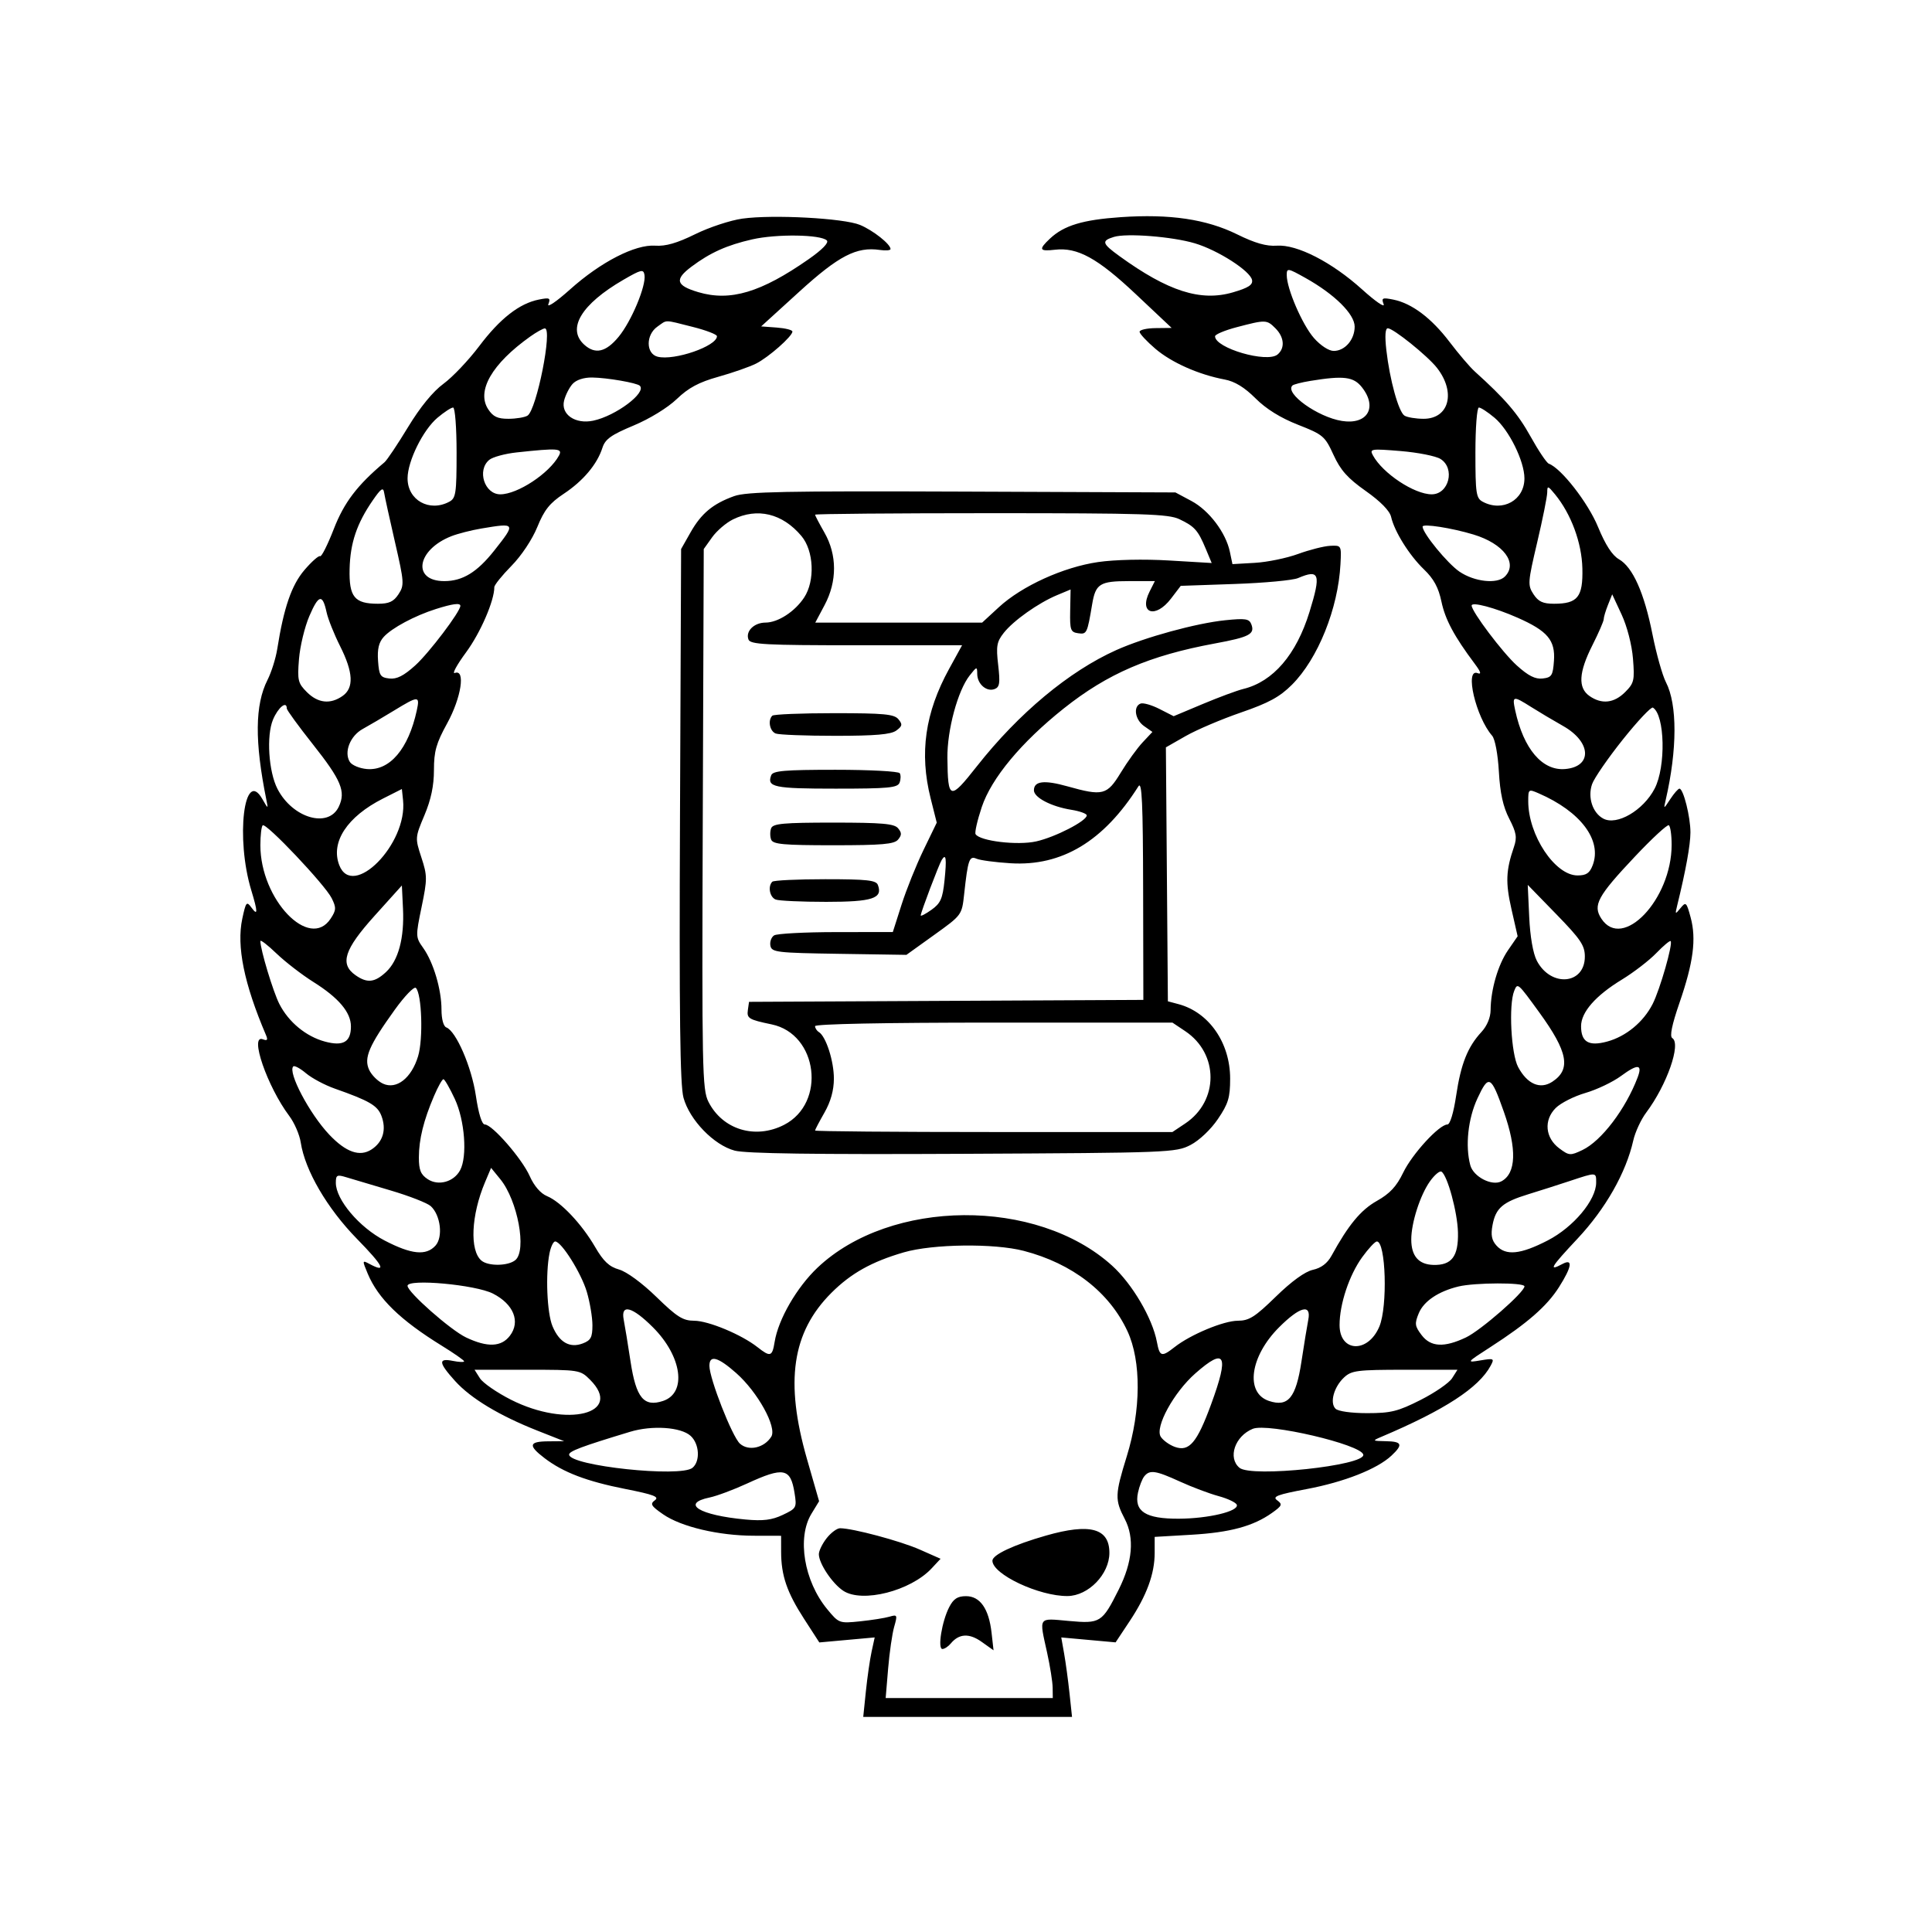 <svg xmlns="http://www.w3.org/2000/svg" width="512" height="512" viewBox="0 0 512 512" version="1.1">
	<path d="M 196.737 57.937 C 193.567 58.378, 187.942 60.233, 184.237 62.060 C 179.433 64.428, 176.393 65.302, 173.642 65.106 C 168.335 64.728, 159.177 69.436, 151.051 76.719 C 147.504 79.899, 144.925 81.655, 145.319 80.621 C 145.956 78.952, 145.674 78.815, 142.784 79.393 C 137.625 80.425, 132.491 84.437, 126.993 91.734 C 124.189 95.455, 119.931 99.940, 117.530 101.700 C 114.733 103.750, 111.354 107.883, 108.128 113.200 C 105.358 117.765, 102.557 121.950, 101.903 122.500 C 94.659 128.595, 91.193 133.153, 88.464 140.177 C 86.834 144.373, 85.200 147.621, 84.834 147.396 C 84.468 147.170, 82.604 148.813, 80.692 151.047 C 77.268 155.047, 75.205 161.033, 73.472 172 C 73.080 174.475, 71.922 178.154, 70.898 180.176 C 67.548 186.786, 67.457 196.484, 70.598 212 C 71.094 214.450, 71.072 214.445, 69.504 211.720 C 64.682 203.340, 62.412 222.162, 66.586 235.914 C 68.349 241.720, 68.358 242.871, 66.622 240.498 C 65.358 238.769, 65.159 239.014, 64.206 243.482 C 62.655 250.755, 64.675 260.676, 70.471 274.261 C 71.044 275.603, 70.851 275.880, 69.660 275.423 C 66.014 274.024, 70.825 287.972, 76.678 295.770 C 78.028 297.568, 79.388 300.718, 79.701 302.770 C 80.831 310.172, 86.687 320.214, 94.586 328.295 C 101.623 335.493, 102.605 337.464, 97.898 334.945 C 95.988 333.923, 95.974 334.002, 97.437 337.504 C 100.205 344.129, 106.056 349.826, 117.081 356.631 C 120.337 358.640, 123 360.502, 123 360.767 C 123 361.033, 121.650 360.980, 120 360.650 C 116.064 359.863, 116.206 361.115, 120.604 365.983 C 124.768 370.592, 132.346 375.161, 142.424 379.138 L 149.500 381.931 145.250 381.966 C 140.138 382.007, 139.913 383.069, 144.305 386.419 C 149.269 390.206, 155.482 392.573, 165.803 394.612 C 173.258 396.085, 174.796 396.676, 173.550 397.587 C 172.217 398.562, 172.530 399.095, 175.747 401.319 C 180.522 404.621, 190.456 406.966, 199.750 406.985 L 207 407 207.006 411.250 C 207.014 417.519, 208.537 421.974, 213.071 428.988 L 217.127 435.264 224.465 434.599 L 231.802 433.935 230.980 437.717 C 230.528 439.798, 229.845 444.538, 229.463 448.250 L 228.767 455 256.433 455 L 284.099 455 283.432 448.750 C 283.065 445.313, 282.423 440.574, 282.006 438.219 L 281.247 433.939 288.445 434.591 L 295.644 435.244 299.356 429.651 C 303.908 422.793, 306 417.084, 306 411.520 L 306 407.291 315.750 406.723 C 325.994 406.127, 332.149 404.454, 337.116 400.918 C 339.776 399.023, 339.922 398.664, 338.463 397.596 C 337.108 396.606, 338.460 396.092, 346.298 394.616 C 356.250 392.741, 364.969 389.302, 368.750 385.760 C 371.891 382.816, 371.576 382.010, 367.250 381.932 C 363.685 381.868, 363.623 381.812, 366 380.806 C 382.850 373.668, 391.909 367.776, 395.046 361.913 C 396.071 359.999, 395.917 359.921, 392.316 360.524 C 388.568 361.151, 388.615 361.088, 395 356.971 C 404.768 350.671, 409.956 346.138, 413.134 341.127 C 416.571 335.709, 416.913 333.441, 414.066 334.965 C 410.240 337.012, 410.914 335.881, 418.065 328.250 C 425.492 320.325, 430.917 310.774, 432.832 302.252 C 433.332 300.027, 434.873 296.697, 436.256 294.853 C 441.732 287.553, 445.574 276.591, 443.176 275.109 C 442.438 274.653, 443.054 271.633, 445.090 265.726 C 448.767 255.060, 449.579 248.847, 448.042 243.149 C 446.941 239.068, 446.775 238.913, 445.360 240.649 C 443.938 242.394, 443.887 242.357, 444.465 240 C 446.747 230.694, 447.968 223.969, 447.983 220.616 C 448.001 216.532, 446.114 209, 445.073 209 C 444.738 209, 443.650 210.237, 442.657 211.750 C 440.857 214.491, 440.853 214.492, 441.427 212 C 444.508 198.624, 444.534 186.691, 441.494 180.803 C 440.556 178.986, 438.951 173.285, 437.927 168.133 C 435.732 157.091, 432.710 150.315, 429.042 148.209 C 427.257 147.185, 425.445 144.385, 423.486 139.623 C 420.852 133.221, 413.732 124.078, 410.450 122.882 C 409.872 122.672, 407.692 119.426, 405.606 115.669 C 402.247 109.622, 398.924 105.750, 390.804 98.421 C 389.537 97.277, 386.543 93.767, 384.151 90.620 C 379.330 84.276, 374.146 80.379, 369.216 79.393 C 366.327 78.815, 366.044 78.952, 366.678 80.621 C 367.071 81.655, 364.504 79.892, 360.974 76.703 C 352.963 69.468, 343.713 64.725, 338.358 65.106 C 335.617 65.301, 332.581 64.435, 327.869 62.112 C 319.700 58.084, 310.015 56.653, 297 57.550 C 286.938 58.243, 281.959 59.751, 278.264 63.222 C 275.171 66.127, 275.406 66.668, 279.553 66.184 C 285.539 65.485, 290.857 68.404, 301 77.957 L 310.500 86.904 306.250 86.952 C 303.913 86.978, 302 87.415, 302 87.922 C 302 88.429, 303.877 90.451, 306.171 92.414 C 310.453 96.080, 317.677 99.286, 324.567 100.578 C 327.233 101.079, 329.814 102.656, 332.719 105.561 C 335.529 108.371, 339.346 110.744, 343.983 112.563 C 350.635 115.173, 351.122 115.586, 353.394 120.549 C 355.260 124.626, 357.148 126.741, 361.932 130.114 C 365.844 132.873, 368.285 135.363, 368.655 136.973 C 369.559 140.901, 373.476 147.160, 377.377 150.910 C 379.955 153.388, 381.216 155.710, 381.992 159.410 C 382.995 164.189, 385.366 168.621, 390.813 175.896 C 392.445 178.076, 392.666 178.809, 391.563 178.386 C 388.081 177.050, 391.113 190.038, 395.438 194.982 C 396.201 195.855, 396.957 199.898, 397.217 204.500 C 397.539 210.199, 398.328 213.782, 399.960 216.957 C 401.866 220.664, 402.076 221.926, 401.208 224.457 C 399.076 230.671, 398.948 233.875, 400.548 240.910 L 402.188 248.121 399.645 251.811 C 396.984 255.671, 395.066 262.268, 395.024 267.698 C 395.009 269.666, 394.073 271.897, 392.591 273.496 C 388.943 277.433, 387.141 281.972, 385.891 290.375 C 385.216 294.914, 384.280 298, 383.580 298 C 381.417 298, 374.246 305.807, 371.859 310.760 C 370.098 314.414, 368.334 316.311, 364.900 318.243 C 360.619 320.653, 357.359 324.591, 352.855 332.798 C 351.759 334.795, 350.118 336.035, 347.935 336.514 C 345.849 336.973, 342.286 339.550, 338.118 343.617 C 332.585 349.015, 331.030 350.002, 328.038 350.010 C 324.268 350.020, 315.502 353.673, 311.283 356.992 C 307.836 359.703, 307.326 359.553, 306.587 355.611 C 305.411 349.343, 300.054 340.234, 294.692 335.388 C 274.739 317.352, 236.024 317.624, 216.661 335.936 C 211.167 341.132, 206.261 349.615, 205.290 355.598 C 204.648 359.554, 204.163 359.702, 200.717 356.992 C 196.498 353.673, 187.732 350.020, 183.962 350.010 C 180.977 350.002, 179.414 349.017, 173.962 343.709 C 170.174 340.020, 166.076 337.012, 164.058 336.438 C 161.441 335.693, 159.922 334.265, 157.721 330.479 C 154.165 324.362, 148.631 318.504, 144.978 316.991 C 143.263 316.281, 141.544 314.293, 140.383 311.678 C 138.337 307.074, 130.444 298, 128.485 298 C 127.703 298, 126.822 295.167, 126.106 290.358 C 124.974 282.742, 120.874 273.273, 118.278 272.276 C 117.519 271.985, 117 270.065, 117 267.552 C 117 262.226, 114.866 255.024, 112.161 251.227 C 110.126 248.368, 110.117 248.148, 111.726 240.366 C 113.261 232.945, 113.257 232.081, 111.667 227.222 C 109.984 222.075, 109.992 221.958, 112.483 216.040 C 114.228 211.896, 115 208.220, 115 204.065 C 115 199.092, 115.597 196.982, 118.500 191.701 C 122.251 184.876, 123.415 177.243, 120.535 178.348 C 119.729 178.657, 121.075 176.187, 123.525 172.859 C 127.324 167.698, 131 159.213, 131 155.603 C 131 155.034, 133.043 152.494, 135.541 149.959 C 138.174 147.285, 141.053 142.957, 142.395 139.657 C 144.229 135.143, 145.677 133.324, 149.396 130.861 C 154.543 127.452, 158.252 123.041, 159.649 118.669 C 160.382 116.378, 161.949 115.256, 167.882 112.779 C 172.156 110.995, 176.938 108.063, 179.355 105.745 C 182.466 102.762, 185.215 101.291, 190.372 99.848 C 194.151 98.791, 198.651 97.217, 200.372 96.351 C 203.689 94.681, 210 89.116, 210 87.861 C 210 87.451, 208.136 86.977, 205.858 86.807 L 201.717 86.500 211.823 77.298 C 222.288 67.769, 226.995 65.332, 233.180 66.240 C 234.731 66.467, 236 66.360, 236 66.001 C 236 64.705, 231.397 61.064, 227.926 59.613 C 223.640 57.823, 204.830 56.812, 196.737 57.937 M 199.369 63.433 C 192.648 64.960, 188.223 66.946, 183.250 70.669 C 178.700 74.075, 179.124 75.663, 185.058 77.424 C 193.524 79.939, 201.665 77.509, 214.282 68.701 C 217.892 66.182, 219.711 64.311, 219.125 63.725 C 217.536 62.136, 205.839 61.964, 199.369 63.433 M 295.191 62.786 C 291.833 63.825, 292.032 64.516, 296.657 67.867 C 309.543 77.201, 318.171 79.964, 326.694 77.487 C 330.827 76.285, 332.051 75.499, 331.805 74.203 C 331.349 71.808, 322.779 66.310, 316.651 64.482 C 310.690 62.704, 298.557 61.745, 295.191 62.786 M 165.208 74.148 C 154.065 80.604, 150.142 87.103, 154.829 91.345 C 157.742 93.982, 160.583 93.329, 163.947 89.250 C 167.328 85.152, 171.271 75.726, 170.798 72.875 C 170.532 71.272, 169.938 71.407, 165.208 74.148 M 341 72.905 C 341 76.518, 345.132 86.080, 348.206 89.582 C 349.946 91.563, 352.149 93, 353.449 93 C 356.422 93, 359 90.008, 359 86.556 C 359 83.251, 353.689 77.990, 346.014 73.692 C 341.243 71.021, 341 70.983, 341 72.905 M 174.223 86.557 C 171.114 88.734, 171.152 93.749, 174.283 94.535 C 178.692 95.642, 190 91.730, 190 89.099 C 190 88.628, 187.095 87.513, 183.544 86.622 C 175.790 84.674, 176.900 84.681, 174.223 86.557 M 327.750 86.707 C 324.587 87.537, 322 88.624, 322 89.122 C 322 92.257, 335.767 96.268, 338.562 93.948 C 340.585 92.270, 340.349 89.349, 338 87 C 335.696 84.696, 335.442 84.689, 327.750 86.707 M 140.500 89.199 C 130.374 96.406, 126.209 103.618, 129.378 108.455 C 130.676 110.435, 131.874 110.997, 134.773 110.985 C 136.823 110.976, 139.084 110.599, 139.798 110.146 C 142.218 108.611, 146.511 86.955, 144.379 87.032 C 143.896 87.049, 142.150 88.024, 140.500 89.199 M 367.394 92.750 C 368.290 100.655, 370.640 109.155, 372.202 110.146 C 372.916 110.599, 375.177 110.976, 377.227 110.985 C 384.041 111.013, 385.898 103.955, 380.787 97.457 C 378.285 94.276, 369.235 87, 367.781 87 C 367.107 87, 366.971 89.020, 367.394 92.750 M 151.733 101.750 C 150.866 102.713, 149.856 104.701, 149.490 106.169 C 148.579 109.820, 152.451 112.486, 157.209 111.483 C 163.170 110.227, 171.397 104.064, 169.563 102.230 C 168.797 101.464, 160.852 100.091, 156.905 100.044 C 154.704 100.017, 152.699 100.678, 151.733 101.750 M 347.269 100.940 C 344.941 101.319, 342.793 101.873, 342.495 102.172 C 340.425 104.241, 349.218 110.531, 355.609 111.553 C 362.371 112.635, 365.140 107.990, 360.927 102.635 C 358.716 99.824, 356.106 99.500, 347.269 100.940 M 115.934 110.709 C 112.108 113.928, 108.023 122.197, 108.010 126.750 C 107.992 132.541, 113.780 135.794, 119.066 132.965 C 120.813 132.030, 121 130.771, 121 119.965 C 121 113.318, 120.590 108, 120.077 108 C 119.569 108, 117.705 109.219, 115.934 110.709 M 391 119.965 C 391 130.771, 391.187 132.030, 392.934 132.965 C 398.220 135.794, 404.008 132.541, 403.990 126.750 C 403.977 122.197, 399.892 113.928, 396.066 110.709 C 394.295 109.219, 392.431 108, 391.923 108 C 391.410 108, 391 113.318, 391 119.965 M 136.904 119.897 C 133.826 120.229, 130.563 121.118, 129.654 121.872 C 126.345 124.619, 128.394 131, 132.585 131 C 137.157 131, 145.574 125.447, 148.121 120.750 C 149.176 118.804, 147.927 118.709, 136.904 119.897 M 363.838 120.675 C 366.423 125.442, 374.807 131, 379.415 131 C 383.987 131, 385.702 124.116, 381.750 121.632 C 380.512 120.854, 375.754 119.910, 371.175 119.533 C 363.314 118.888, 362.904 118.951, 363.838 120.675 M 98.796 132.584 C 94.556 138.725, 92.809 143.899, 92.648 150.787 C 92.475 158.206, 93.940 160, 100.168 160 C 103.114 160, 104.321 159.439, 105.611 157.471 C 107.175 155.084, 107.123 154.313, 104.686 143.721 C 103.267 137.550, 101.969 131.638, 101.803 130.584 C 101.558 129.034, 100.984 129.416, 98.796 132.584 M 410.031 130.500 C 410.023 131.600, 408.828 137.550, 407.375 143.721 C 404.879 154.321, 404.824 155.082, 406.389 157.471 C 407.679 159.439, 408.886 160, 411.832 160 C 418.099 160, 419.525 158.221, 419.346 150.624 C 419.185 143.839, 416.368 136.216, 412.093 131 C 410.209 128.700, 410.043 128.660, 410.031 130.500 M 194.558 131.476 C 188.912 133.510, 185.852 136.055, 183 141.089 L 180.500 145.500 180.207 216 C 179.987 269.141, 180.215 287.588, 181.134 290.917 C 182.766 296.829, 189.176 303.451, 194.697 304.926 C 197.624 305.709, 215.925 305.966, 255.197 305.774 C 309.896 305.508, 311.614 305.441, 315.500 303.430 C 317.810 302.235, 320.873 299.335, 322.750 296.567 C 325.512 292.494, 326 290.884, 326 285.847 C 326 276.346, 320.401 268.271, 312.315 266.109 L 309.500 265.357 309.237 231.706 L 308.973 198.056 314.222 195.058 C 317.108 193.410, 323.697 190.604, 328.863 188.823 C 336.241 186.280, 339.143 184.699, 342.386 181.456 C 349.272 174.570, 354.621 161.270, 355.238 149.500 C 355.499 144.524, 355.486 144.501, 352.500 144.649 C 350.850 144.731, 347.025 145.703, 344 146.808 C 340.975 147.913, 335.825 148.971, 332.556 149.159 L 326.612 149.500 325.929 146.236 C 324.866 141.151, 320.413 135.261, 315.749 132.770 L 311.500 130.500 255 130.277 C 208.277 130.093, 197.818 130.301, 194.558 131.476 M 194.218 137.663 C 192.413 138.553, 189.938 140.680, 188.718 142.390 L 186.500 145.500 186.241 217 C 186 283.554, 186.104 288.741, 187.741 291.980 C 191.477 299.370, 200.152 302.017, 207.790 298.095 C 219.033 292.323, 216.772 274.027, 204.500 271.475 C 198.429 270.212, 197.876 269.878, 198.192 267.664 L 198.500 265.500 250.750 265.241 L 303 264.982 302.941 235.741 C 302.895 212.713, 302.629 206.900, 301.691 208.384 C 292.482 222.946, 281.402 229.613, 267.811 228.772 C 263.790 228.523, 259.731 227.982, 258.792 227.569 C 256.877 226.727, 256.511 227.777, 255.506 237 C 254.907 242.491, 254.894 242.509, 247.557 247.773 L 240.207 253.047 222.366 252.773 C 205.818 252.520, 204.500 252.364, 204.164 250.620 C 203.966 249.586, 204.410 248.355, 205.152 247.885 C 205.893 247.415, 213.274 247.024, 221.553 247.015 L 236.606 247 238.920 239.750 C 240.192 235.762, 242.811 229.241, 244.740 225.257 L 248.247 218.015 246.623 211.552 C 243.617 199.583, 245.149 188.872, 251.530 177.250 L 254.962 171 226.950 171 C 202.867 171, 198.856 170.788, 198.357 169.487 C 197.517 167.299, 199.826 165.001, 202.872 164.993 C 206.172 164.985, 210.646 162.083, 213.102 158.359 C 216.036 153.908, 215.686 145.968, 212.381 142.041 C 207.348 136.060, 200.715 134.461, 194.218 137.663 M 216 136.398 C 216 136.617, 217.120 138.754, 218.488 141.148 C 221.858 147.043, 221.873 154.061, 218.528 160.351 L 216.056 165 238.166 165 L 260.276 165 264.702 160.920 C 270.804 155.296, 281.810 150.287, 291 148.953 C 295.458 148.305, 303.086 148.135, 309.806 148.534 L 321.112 149.204 319.535 145.429 C 317.480 140.512, 316.583 139.504, 312.553 137.592 C 309.633 136.207, 303.147 136, 262.599 136 C 236.969 136, 216 136.179, 216 136.398 M 127.608 140.055 C 124.918 140.506, 121.318 141.426, 119.608 142.099 C 110.412 145.722, 109.119 154, 117.750 154 C 122.597 154, 126.445 151.643, 130.995 145.887 C 136.749 138.608, 136.703 138.531, 127.608 140.055 M 377 139.558 C 377 141.280, 383.595 149.332, 386.776 151.494 C 390.745 154.191, 396.756 154.844, 398.800 152.800 C 402.342 149.258, 398.484 144.078, 390.500 141.658 C 384.730 139.909, 377 138.706, 377 139.558 M 344 153.196 C 342.625 153.785, 335.067 154.489, 327.204 154.760 L 312.908 155.255 310.335 158.627 C 306.187 164.066, 301.716 162.586, 304.663 156.750 L 306.051 154 299.148 154 C 291.482 154, 290.344 154.715, 289.440 160.095 C 288.128 167.906, 288.014 168.142, 285.715 167.815 C 283.712 167.530, 283.510 166.960, 283.609 161.860 L 283.718 156.220 280.131 157.718 C 275.159 159.796, 268.567 164.464, 266.004 167.722 C 264.145 170.085, 263.946 171.229, 264.526 176.220 C 265.081 181.007, 264.921 182.093, 263.585 182.606 C 261.463 183.420, 259.006 181.298, 258.978 178.628 C 258.956 176.580, 258.881 176.594, 256.979 179 C 253.819 182.999, 250.992 193.453, 251.070 200.855 C 251.189 212.046, 251.700 212.190, 258.892 203.058 C 269.938 189.036, 283.314 177.888, 295.825 172.279 C 303.402 168.883, 316.998 165.158, 324.705 164.369 C 330.041 163.822, 331.054 163.978, 331.612 165.431 C 332.616 168.048, 331.136 168.830, 321.971 170.524 C 304.599 173.736, 293.534 178.496, 281.880 187.771 C 270.653 196.706, 262.731 206.236, 260.176 213.880 C 259.003 217.390, 258.266 220.622, 258.539 221.063 C 259.672 222.897, 269.642 224.089, 274.596 222.982 C 279.647 221.854, 288 217.557, 288 216.086 C 288 215.629, 286.153 214.960, 283.895 214.599 C 278.596 213.752, 274 211.357, 274 209.443 C 274 206.985, 276.719 206.658, 282.853 208.379 C 292.281 211.024, 293.377 210.743, 297.020 204.750 C 298.776 201.863, 301.380 198.256, 302.807 196.735 L 305.403 193.970 303.201 192.428 C 300.802 190.748, 300.247 187.226, 302.260 186.454 C 302.952 186.188, 305.210 186.832, 307.276 187.886 L 311.033 189.801 318.766 186.556 C 323.020 184.772, 327.850 182.981, 329.500 182.578 C 337.388 180.649, 343.529 173.503, 347.024 162.187 C 350.140 152.100, 349.690 150.762, 344 153.196 M 81.982 163.263 C 80.743 166.143, 79.507 171.274, 79.235 174.665 C 78.783 180.298, 78.963 181.054, 81.324 183.415 C 84.264 186.355, 87.540 186.711, 90.777 184.443 C 93.835 182.302, 93.632 178.201, 90.124 171.221 C 88.542 168.075, 86.933 164.043, 86.547 162.261 C 85.476 157.315, 84.443 157.542, 81.982 163.263 M 426.126 160.315 C 425.507 161.863, 425 163.564, 425 164.094 C 425 164.623, 423.650 167.731, 422 171 C 418.373 178.184, 418.136 182.282, 421.223 184.443 C 424.460 186.711, 427.736 186.355, 430.676 183.415 C 433.047 181.044, 433.219 180.311, 432.756 174.547 C 432.463 170.897, 431.203 166.007, 429.751 162.881 L 427.251 157.500 426.126 160.315 M 115.500 161.402 C 109.896 163.179, 103.827 166.426, 101.688 168.791 C 100.386 170.231, 99.963 172.022, 100.188 175.148 C 100.466 179.031, 100.789 179.533, 103.181 179.810 C 105.139 180.036, 106.989 179.102, 110.039 176.346 C 113.700 173.038, 122 162.081, 122 160.555 C 122 159.723, 119.954 159.990, 115.500 161.402 M 390 160.475 C 390 162.066, 398.203 172.951, 401.961 176.346 C 405.011 179.102, 406.861 180.036, 408.819 179.810 C 411.213 179.533, 411.534 179.032, 411.813 175.132 C 412.204 169.679, 410.119 167.207, 402.170 163.699 C 396.167 161.049, 390 159.416, 390 160.475 M 104.344 188.352 C 101.508 190.083, 97.812 192.257, 96.130 193.183 C 92.787 195.022, 91.094 199.333, 92.704 201.905 C 93.253 202.782, 95.282 203.636, 97.213 203.802 C 103.275 204.324, 108.249 198.483, 110.458 188.250 C 111.304 184.330, 110.921 184.336, 104.344 188.352 M 401.542 188.250 C 403.751 198.483, 408.725 204.324, 414.787 203.802 C 422.051 203.177, 421.736 196.629, 414.240 192.396 C 411.633 190.923, 407.822 188.657, 405.771 187.359 C 400.961 184.316, 400.705 184.370, 401.542 188.250 M 72.344 190.718 C 70.565 194.976, 71.185 204.522, 73.535 209.067 C 77.546 216.824, 87.016 219.583, 89.774 213.799 C 91.700 209.762, 90.463 206.785, 82.878 197.205 C 79.095 192.426, 76 188.175, 76 187.758 C 76 185.607, 73.703 187.467, 72.344 190.718 M 430.071 195.979 C 426.137 200.906, 422.469 206.226, 421.920 207.800 C 420.703 211.292, 422.042 215.417, 424.887 216.939 C 428.481 218.863, 435.485 214.775, 438.492 208.999 C 441.515 203.192, 441.226 189.494, 438.039 187.524 C 437.591 187.247, 434.006 191.052, 430.071 195.979 M 204.667 189.667 C 203.431 190.903, 203.988 193.781, 205.582 194.393 C 206.452 194.727, 213.566 195, 221.391 195 C 231.967 195, 236.106 194.643, 237.521 193.608 C 239.138 192.426, 239.224 191.975, 238.090 190.608 C 236.967 189.255, 234.259 189, 221.044 189 C 212.403 189, 205.033 189.300, 204.667 189.667 M 204.380 205.452 C 203.173 208.597, 205.115 209, 221.452 209 C 235.461 209, 237.873 208.774, 238.396 207.410 C 238.732 206.535, 238.753 205.410, 238.444 204.910 C 238.135 204.409, 230.469 204, 221.410 204 C 207.931 204, 204.836 204.264, 204.380 205.452 M 101.500 211.626 C 92.006 216.425, 87.570 223.164, 89.898 229.250 C 93.426 238.471, 108.039 223.650, 106.816 212.091 L 106.500 209.099 101.500 211.626 M 405 212.343 C 405 221.334, 412.085 232, 418.058 232 C 420.391 232, 421.276 231.403, 422.080 229.289 C 424.600 222.662, 418.889 215.069, 407.750 210.236 C 405.064 209.071, 405 209.120, 405 212.343 M 69.613 218.720 C 69.276 219.057, 69 221.428, 69 223.989 C 69 238.371, 82.035 251.981, 87.631 243.441 C 89.107 241.188, 89.140 240.543, 87.904 238.042 C 86.140 234.474, 70.442 217.891, 69.613 218.720 M 204.362 219.500 C 204.045 220.325, 204.045 221.675, 204.362 222.500 C 204.840 223.746, 207.627 224, 220.846 224 C 233.767 224, 236.989 223.718, 238 222.500 C 238.993 221.303, 238.993 220.697, 238 219.500 C 236.989 218.282, 233.767 218, 220.846 218 C 207.627 218, 204.840 218.254, 204.362 219.500 M 433.311 226.959 C 423.349 237.518, 422.055 239.909, 424.381 243.459 C 429.992 252.022, 443 238.343, 443 223.881 C 443 221.261, 442.663 218.929, 442.250 218.698 C 441.837 218.467, 437.815 222.184, 433.311 226.959 M 249.577 227.875 C 248.824 229.094, 244 241.822, 244 242.591 C 244 242.891, 245.285 242.221, 246.857 241.102 C 249.260 239.391, 249.807 238.155, 250.307 233.317 C 250.907 227.501, 250.711 226.040, 249.577 227.875 M 204.667 233.667 C 203.431 234.903, 203.988 237.781, 205.582 238.393 C 206.452 238.727, 212.472 239, 218.959 239 C 231.228 239, 234.015 238.086, 232.643 234.513 C 232.165 233.267, 229.705 233, 218.698 233 C 211.347 233, 205.033 233.300, 204.667 233.667 M 99.250 242.715 C 91.203 251.650, 89.981 255.472, 94.223 258.443 C 97.301 260.600, 99.282 260.395, 102.285 257.611 C 105.572 254.566, 107.174 248.595, 106.797 240.801 L 106.500 234.664 99.250 242.715 M 405.257 243 C 405.497 248.217, 406.277 252.701, 407.277 254.609 C 410.998 261.713, 420 260.930, 420 253.502 C 420 250.556, 418.892 248.913, 412.433 242.276 L 404.866 234.500 405.257 243 M 69 249.397 C 69 251.629, 72.381 262.827, 74.033 266.064 C 76.487 270.875, 81.103 274.681, 86.122 276.033 C 90.958 277.335, 93 276.141, 93 272.012 C 93 268.289, 89.762 264.450, 83.084 260.255 C 80.013 258.326, 75.588 254.910, 73.250 252.665 C 70.912 250.420, 69 248.950, 69 249.397 M 438.932 252.585 C 437.044 254.540, 432.938 257.700, 429.807 259.608 C 422.838 263.853, 419 268.238, 419 271.954 C 419 276.140, 421.024 277.340, 425.878 276.033 C 430.897 274.681, 435.513 270.875, 437.967 266.064 C 439.909 262.258, 443.400 250.067, 442.738 249.404 C 442.532 249.198, 440.819 250.630, 438.932 252.585 M 104.630 267.578 C 97.772 277.113, 96.384 280.352, 97.813 283.488 C 98.450 284.886, 100.115 286.551, 101.514 287.188 C 105.088 288.817, 109.041 285.716, 110.801 279.904 C 112.182 275.343, 111.792 263.392, 110.210 261.810 C 109.753 261.353, 107.242 263.948, 104.630 267.578 M 401.283 262.583 C 399.776 266.274, 400.449 279.295, 402.328 282.793 C 404.761 287.325, 408.161 288.780, 411.383 286.668 C 416.392 283.386, 415.523 278.762, 407.933 268.311 C 402.189 260.403, 402.177 260.392, 401.283 262.583 M 216 271.941 C 216 272.459, 216.457 273.164, 217.015 273.509 C 218.899 274.673, 221 281.213, 220.988 285.872 C 220.980 288.952, 220.144 291.955, 218.488 294.852 C 217.120 297.246, 216 299.383, 216 299.602 C 216 299.821, 237.308 300, 263.352 300 L 310.704 300 314.102 297.730 C 323.032 291.764, 323.032 279.236, 314.102 273.270 L 310.704 271 263.352 271 C 234.431 271, 216 271.366, 216 271.941 M 77.720 282.613 C 76.202 284.131, 82.014 295.152, 87.250 300.683 C 91.686 305.370, 95.356 306.652, 98.478 304.606 C 101.504 302.624, 102.462 299.345, 101.078 295.706 C 100.039 292.973, 97.895 291.722, 88.711 288.490 C 86.076 287.563, 82.651 285.736, 81.099 284.430 C 79.547 283.124, 78.027 282.306, 77.720 282.613 M 429.566 285.158 C 427.403 286.749, 423.166 288.768, 420.152 289.644 C 417.138 290.520, 413.593 292.316, 412.274 293.635 C 409.061 296.848, 409.486 301.548, 413.242 304.340 C 415.838 306.270, 416.163 306.293, 419.360 304.768 C 424.383 302.373, 430.785 293.956, 433.984 285.542 C 435.340 281.976, 434.045 281.864, 429.566 285.158 M 115.032 290.425 C 112.260 296.891, 111.012 301.946, 111.006 306.727 C 111.001 310.071, 111.494 311.277, 113.365 312.504 C 116.194 314.357, 120.277 313.219, 121.939 310.114 C 123.890 306.469, 123.180 296.929, 120.536 291.250 C 119.192 288.363, 117.830 286, 117.510 286 C 117.191 286, 116.075 287.991, 115.032 290.425 M 391.542 291.082 C 389.044 296.447, 388.269 303.669, 389.641 308.790 C 390.463 311.858, 395.380 314.402, 397.891 313.058 C 401.808 310.962, 402.027 304.529, 398.520 294.591 C 395.127 284.974, 394.525 284.672, 391.542 291.082 M 128.534 313.305 C 124.845 322.039, 124.422 331.445, 127.599 334.082 C 129.434 335.605, 134.664 335.524, 136.569 333.942 C 139.649 331.386, 137.191 318.148, 132.587 312.500 L 130.141 309.500 128.534 313.305 M 378.957 313.061 C 376.361 316.707, 374 324.044, 374 328.468 C 374 332.851, 375.951 335.104, 379.841 335.215 C 384.714 335.353, 386.525 332.964, 386.374 326.594 C 386.249 321.258, 383.592 311.484, 382 310.500 C 381.534 310.212, 380.165 311.364, 378.957 313.061 M 89 313.461 C 89 317.916, 95.203 325.253, 101.927 328.750 C 109.040 332.450, 112.930 332.840, 115.409 330.100 C 117.464 327.830, 116.760 321.998, 114.146 319.632 C 113.235 318.808, 108.442 316.937, 103.495 315.476 C 98.548 314.014, 93.263 312.441, 91.750 311.979 C 89.299 311.231, 89 311.392, 89 313.461 M 416 312.980 C 412.975 313.983, 408.025 315.563, 405 316.492 C 398.200 318.580, 396.382 320.150, 395.535 324.666 C 395.042 327.294, 395.313 328.688, 396.591 330.100 C 399.072 332.842, 402.953 332.450, 410.163 328.729 C 416.994 325.203, 423 318.025, 423 313.387 C 423 310.606, 423.140 310.614, 416 312.980 M 145.625 332.125 C 144.529 337.604, 144.952 347.950, 146.415 351.452 C 148.209 355.745, 150.994 357.333, 154.435 356.025 C 156.574 355.211, 157 354.412, 157 351.206 C 157 349.092, 156.329 345.105, 155.510 342.345 C 154.027 337.352, 148.775 329, 147.119 329 C 146.641 329, 145.969 330.406, 145.625 332.125 M 360.996 333.164 C 357.562 337.905, 355 345.588, 355 351.146 C 355 358.412, 362.562 358.687, 365.552 351.530 C 367.777 346.204, 367.265 329, 364.881 329 C 364.403 329, 362.655 330.874, 360.996 333.164 M 239.500 331.890 C 231.014 334.362, 225.499 337.448, 220.325 342.622 C 209.877 353.071, 207.960 366.132, 213.861 386.669 L 217.070 397.837 215.039 401.169 C 211.174 407.507, 213.066 418.985, 219.202 426.429 C 222.311 430.200, 222.415 430.239, 227.924 429.670 C 230.991 429.353, 234.495 428.800, 235.711 428.440 C 237.799 427.824, 237.868 427.973, 236.965 431.122 C 236.439 432.956, 235.717 437.954, 235.361 442.228 L 234.712 450 256.856 450 L 279 450 278.965 447.250 C 278.946 445.738, 278.286 441.575, 277.500 438 C 275.363 428.286, 274.995 428.826, 283.250 429.570 C 291.604 430.324, 292.073 430.029, 296.466 421.264 C 300.150 413.916, 300.694 407.562, 298.070 402.539 C 295.417 397.461, 295.461 396.092, 298.610 385.926 C 302.397 373.698, 302.471 360.732, 298.798 352.804 C 293.998 342.441, 284.209 334.852, 271.307 331.492 C 263.465 329.449, 247.180 329.653, 239.500 331.890 M 108 340.756 C 108 342.429, 119.410 352.492, 123.517 354.441 C 129.176 357.126, 132.857 356.979, 135.137 353.976 C 137.977 350.235, 136.113 345.609, 130.640 342.814 C 126.019 340.453, 108 338.816, 108 340.756 M 386.500 340.935 C 381.170 342.233, 377.312 344.833, 375.993 348.017 C 374.849 350.779, 374.933 351.428, 376.742 353.814 C 379.149 356.987, 382.716 357.178, 388.483 354.441 C 392.413 352.576, 404 342.459, 404 340.892 C 404 339.843, 390.852 339.876, 386.500 340.935 M 165.292 349.750 C 165.591 351.262, 166.407 356.258, 167.106 360.850 C 168.568 370.460, 170.632 372.955, 175.718 371.262 C 182.080 369.145, 180.750 359.464, 173.037 351.752 C 167.535 346.249, 164.444 345.450, 165.292 349.750 M 338.963 351.752 C 331.250 359.464, 329.920 369.145, 336.282 371.262 C 341.368 372.955, 343.432 370.460, 344.894 360.850 C 345.593 356.258, 346.409 351.262, 346.708 349.750 C 347.556 345.450, 344.465 346.249, 338.963 351.752 M 188 361.948 C 188 365.335, 194.030 380.717, 196.088 382.579 C 198.374 384.648, 202.524 383.728, 204.396 380.737 C 205.953 378.250, 200.823 368.941, 195.109 363.885 C 190.265 359.599, 188 358.982, 188 361.948 M 316.786 363.957 C 311.055 369.002, 306.017 378.209, 307.604 380.740 C 308.211 381.708, 309.908 382.928, 311.375 383.451 C 315.140 384.792, 317.216 382.349, 320.947 372.182 C 325.792 358.980, 324.759 356.939, 316.786 363.957 M 127.183 365.250 C 127.968 366.488, 131.673 369.050, 135.417 370.944 C 150.286 378.467, 165.372 374.644, 156.364 365.636 C 153.766 363.039, 153.519 363, 139.742 363 L 125.756 363 127.183 365.250 M 356.201 365.028 C 353.494 367.549, 352.343 371.743, 353.923 373.323 C 354.608 374.008, 358.118 374.500, 362.324 374.500 C 368.594 374.500, 370.461 374.038, 376.469 371 C 380.275 369.075, 384.032 366.488, 384.817 365.250 L 386.244 363 372.311 363 C 359.696 363, 358.171 363.192, 356.201 365.028 M 167 379.435 C 154.183 383.310, 150.774 384.588, 150.824 385.500 C 150.987 388.474, 180.360 391.606, 183.517 388.986 C 185.627 387.235, 185.352 382.628, 183.010 380.509 C 180.440 378.184, 172.827 377.672, 167 379.435 M 332 378.650 C 327.265 380.579, 325.302 386.346, 328.483 388.986 C 331.642 391.608, 361.822 388.401, 361.286 385.500 C 360.790 382.819, 336.001 377.021, 332 378.650 M 198 393.141 C 194.425 394.787, 189.958 396.454, 188.074 396.846 C 180.294 398.465, 185.339 401.562, 197.588 402.688 C 202.241 403.116, 204.563 402.827, 207.440 401.462 C 211.090 399.729, 211.184 399.553, 210.555 395.618 C 209.504 389.049, 207.673 388.687, 198 393.141 M 303.238 391.250 C 302.684 391.938, 301.937 393.877, 301.578 395.561 C 300.514 400.543, 303.575 402.506, 312.355 402.474 C 320.221 402.444, 328.335 400.506, 327.764 398.792 C 327.563 398.189, 325.396 397.153, 322.949 396.489 C 320.502 395.826, 315.900 394.094, 312.721 392.642 C 306.234 389.676, 304.689 389.449, 303.238 391.250 M 219.073 407.635 C 217.933 409.084, 217.002 410.997, 217.004 411.885 C 217.009 414.333, 220.583 419.680, 223.482 421.580 C 228.507 424.873, 241.296 421.628, 246.882 415.643 L 249.263 413.091 243.748 410.652 C 238.607 408.379, 225.981 405, 222.625 405 C 221.811 405, 220.212 406.186, 219.073 407.635 M 277.191 406.946 C 268.638 409.391, 263 412.035, 263 413.601 C 263 417.208, 275.383 423.035, 282.909 422.968 C 288.440 422.919, 294 417.180, 294 411.520 C 294 404.998, 288.879 403.605, 277.191 406.946 M 251.554 425.895 C 249.609 429.657, 248.416 437, 249.750 437 C 250.303 437, 251.301 436.342, 251.968 435.539 C 254.155 432.904, 256.856 432.761, 260.150 435.107 L 263.299 437.349 262.774 432.689 C 262.057 426.323, 259.734 423, 256.003 423 C 253.759 423, 252.693 423.694, 251.554 425.895" stroke="none" fill="black" fill-rule="evenodd"/>
</svg>